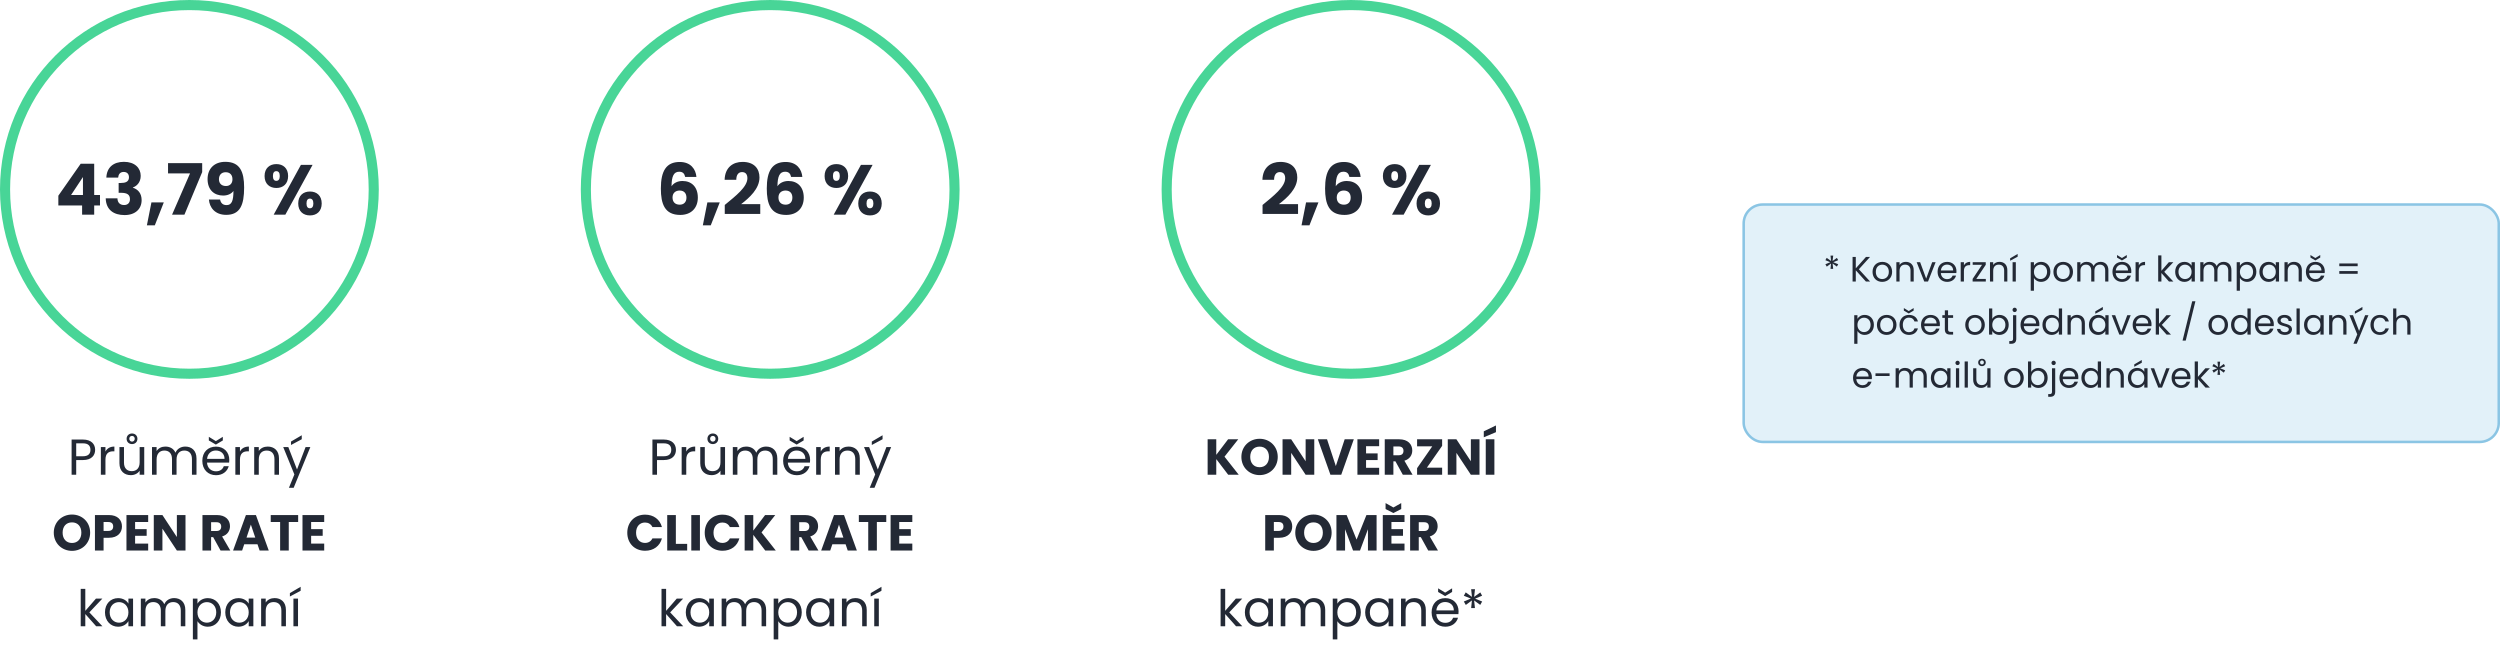 <?xml version="1.0" encoding="UTF-8"?>
<svg xmlns="http://www.w3.org/2000/svg" width="990" height="256" viewBox="0 0 990 256" fill="none">
  <circle cx="75" cy="75" r="73" stroke="#48D597" stroke-width="4"></circle>
  <path d="M32.514 85V81.36H23.106V77.496L31.954 64.84H37.302V77.216H39.598V81.36H37.302V85H32.514ZM28.146 77.216H32.85V70.104L28.146 77.216ZM42.112 70.328C42.28 66.296 44.912 64.084 49.084 64.084C53.396 64.084 55.72 66.548 55.72 69.628C55.72 72.316 54.04 73.744 52.64 74.22V74.332C54.684 75.004 56.084 76.572 56.084 79.26C56.084 82.704 53.62 85.168 49.336 85.168C45.08 85.168 42 83.152 41.86 78.532H46.508C46.536 80.128 47.404 81.192 49.168 81.192C50.652 81.192 51.464 80.24 51.464 78.896C51.464 77.076 50.372 76.348 47.88 76.348H46.984V72.456H47.88C49.504 72.456 51.072 72.064 51.072 70.216C51.072 68.844 50.26 68.088 48.972 68.088C47.432 68.088 46.872 69.208 46.788 70.328H42.112ZM58.169 89.228L59.961 80.156H64.861L61.305 89.228H58.169ZM66.542 64.588H80.066V68.144L73.038 85H68.138L75.25 68.676H66.542V64.588ZM82.73 79.008H87.154C87.434 80.436 88.246 81.22 89.73 81.22C91.746 81.22 92.446 79.512 92.446 75.62C91.634 76.768 90.122 77.44 88.386 77.44C84.886 77.44 82.198 75.256 82.198 70.916C82.198 66.772 84.886 64.084 89.226 64.084C95.05 64.084 96.674 68.032 96.674 74.248C96.674 81.22 95.05 85.084 89.562 85.084C85.11 85.084 82.954 82.144 82.73 79.008ZM89.478 73.66C91.046 73.66 92.054 72.652 92.054 71C92.054 69.18 90.99 68.2 89.366 68.2C87.714 68.2 86.706 69.264 86.706 70.972C86.706 72.512 87.602 73.66 89.478 73.66ZM104.77 69.712C104.77 66.604 106.786 64.98 109.446 64.98C112.106 64.98 114.094 66.604 114.094 69.712C114.094 72.82 112.106 74.444 109.446 74.444C106.786 74.444 104.77 72.82 104.77 69.712ZM109.418 67.78C108.578 67.78 108.074 68.368 108.074 69.712C108.074 71.028 108.578 71.616 109.418 71.616C110.258 71.616 110.79 71.028 110.79 69.712C110.79 68.368 110.258 67.78 109.418 67.78ZM108.382 85L119.162 65.288H123.782L113.002 85H108.382ZM118.098 80.576C118.098 77.44 120.086 75.844 122.746 75.844C125.406 75.844 127.394 77.44 127.394 80.576C127.394 83.684 125.406 85.308 122.746 85.308C120.086 85.308 118.098 83.684 118.098 80.576ZM122.718 78.644C121.878 78.644 121.374 79.26 121.374 80.576C121.374 81.892 121.878 82.48 122.718 82.48C123.558 82.48 124.09 81.892 124.09 80.576C124.09 79.26 123.558 78.644 122.718 78.644Z" fill="#232935"></path>
  <path d="M30.176 180.68H32.856C34.936 180.68 35.816 179.7 35.816 178.14C35.816 176.52 34.936 175.56 32.856 175.56H30.176V180.68ZM37.676 178.14C37.676 180.26 36.316 182.18 32.856 182.18H30.176V188H28.356V174.06H32.856C36.136 174.06 37.676 175.86 37.676 178.14ZM41.758 182.04V188H39.938V177.04H41.758V178.82C42.378 177.6 43.558 176.84 45.298 176.84V178.72H44.818C43.078 178.72 41.758 179.5 41.758 182.04ZM57.119 177.04V188H55.299V186.38C54.599 187.52 53.259 188.16 51.799 188.16C49.279 188.16 47.299 186.6 47.299 183.46V177.04H49.099V183.22C49.099 185.44 50.319 186.58 52.159 186.58C54.039 186.58 55.299 185.42 55.299 183.06V177.04H57.119ZM52.279 174.88C52.879 174.88 53.359 174.42 53.359 173.74C53.359 173.06 52.879 172.62 52.279 172.62C51.679 172.62 51.199 173.06 51.199 173.74C51.199 174.42 51.679 174.88 52.279 174.88ZM52.279 171.66C53.459 171.66 54.419 172.46 54.419 173.76C54.419 175.06 53.459 175.86 52.279 175.86C51.119 175.86 50.139 175.06 50.139 173.76C50.139 172.46 51.119 171.66 52.279 171.66ZM76.012 188V181.8C76.012 179.56 74.812 178.42 73.012 178.42C71.172 178.42 69.912 179.6 69.912 181.96V188H68.112V181.8C68.112 179.56 66.912 178.42 65.112 178.42C63.272 178.42 62.012 179.6 62.012 181.96V188H60.192V177.04H62.012V178.62C62.732 177.46 64.032 176.84 65.472 176.84C67.272 176.84 68.772 177.64 69.492 179.28C70.132 177.7 71.692 176.84 73.372 176.84C75.872 176.84 77.812 178.4 77.812 181.54V188H76.012ZM85.458 178.4C83.678 178.4 82.198 179.58 81.998 181.72H88.918C88.938 179.58 87.338 178.4 85.458 178.4ZM90.578 184.62C90.018 186.62 88.258 188.18 85.538 188.18C82.418 188.18 80.118 185.98 80.118 182.5C80.118 179.04 82.338 176.86 85.538 176.86C88.718 176.86 90.798 179.1 90.798 182.1C90.798 182.5 90.778 182.82 90.738 183.2H81.978C82.118 185.42 83.678 186.64 85.538 186.64C87.178 186.64 88.218 185.8 88.618 184.62H90.578ZM85.478 174.68L88.238 172.98V174.42L85.478 176.06L82.698 174.42V172.98L85.478 174.68ZM95.02 182.04V188H93.2V177.04H95.02V178.82C95.64 177.6 96.82 176.84 98.56 176.84V178.72H98.08C96.34 178.72 95.02 179.5 95.02 182.04ZM108.681 188V181.8C108.681 179.56 107.461 178.42 105.621 178.42C103.761 178.42 102.481 179.58 102.481 181.94V188H100.661V177.04H102.481V178.6C103.201 177.46 104.521 176.84 106.001 176.84C108.541 176.84 110.481 178.4 110.481 181.54V188H108.681ZM117.614 185.92L121.014 177.04H122.894L116.294 193.16H114.414L116.574 187.88L112.154 177.04H114.174L117.614 185.92ZM115.234 174.86L119.494 172.36V173.94L115.234 176.22V174.86ZM35.695 210.94C35.695 215.16 32.495 218.14 28.515 218.14C24.535 218.14 21.295 215.16 21.295 210.94C21.295 206.72 24.535 203.76 28.515 203.76C32.515 203.76 35.695 206.72 35.695 210.94ZM24.795 210.94C24.795 213.4 26.235 215.02 28.515 215.02C30.755 215.02 32.215 213.4 32.215 210.94C32.215 208.44 30.755 206.86 28.515 206.86C26.235 206.86 24.795 208.44 24.795 210.94ZM41.017 210.24H42.877C44.237 210.24 44.817 209.56 44.817 208.48C44.817 207.4 44.237 206.72 42.877 206.72H41.017V210.24ZM48.297 208.48C48.297 210.8 46.717 212.96 43.137 212.96H41.017V218H37.597V203.96H43.137C46.577 203.96 48.297 205.9 48.297 208.48ZM58.678 203.96V206.7H53.498V209.54H58.078V212.18H53.498V215.26H58.678V218H50.078V203.96H58.678ZM70.038 203.96H73.458V218H70.038L64.318 209.34V218H60.898V203.96H64.318L70.038 212.66V203.96ZM87.596 208.52C87.596 207.48 86.996 206.8 85.716 206.8H83.596V210.28H85.716C86.996 210.28 87.596 209.62 87.596 208.52ZM80.175 203.96H85.915C89.356 203.96 91.076 205.94 91.076 208.38C91.076 210.14 90.115 211.8 87.956 212.44L91.195 218H87.335L84.415 212.7H83.596V218H80.175V203.96ZM102.802 218L101.962 215.52H96.722L95.882 218H92.302L97.382 203.96H101.342L106.422 218H102.802ZM101.082 212.88L99.342 207.74L97.622 212.88H101.082ZM107.209 206.7V203.96H118.069V206.7H114.349V218H110.929V206.7H107.209ZM128.385 203.96V206.7H123.205V209.54H127.785V212.18H123.205V215.26H128.385V218H119.785V203.96H128.385ZM31.96 248V233.2H33.78V241.9L38 237.04H40.54L35.38 242.5L40.56 248H38.08L33.78 243.16V248H31.96ZM41.573 242.48C41.573 239.06 43.833 236.86 46.773 236.86C48.813 236.86 50.213 237.9 50.853 239.04V237.04H52.693V248H50.853V245.96C50.193 247.14 48.773 248.18 46.753 248.18C43.833 248.18 41.573 245.88 41.573 242.48ZM50.853 242.5C50.853 239.96 49.133 238.44 47.133 238.44C45.133 238.44 43.433 239.9 43.433 242.48C43.433 245.06 45.133 246.58 47.133 246.58C49.133 246.58 50.853 245.08 50.853 242.5ZM71.588 248V241.8C71.588 239.56 70.388 238.42 68.588 238.42C66.749 238.42 65.489 239.6 65.489 241.96V248H63.688V241.8C63.688 239.56 62.489 238.42 60.688 238.42C58.849 238.42 57.589 239.6 57.589 241.96V248H55.769V237.04H57.589V238.62C58.309 237.46 59.608 236.84 61.048 236.84C62.849 236.84 64.349 237.64 65.069 239.28C65.709 237.7 67.269 236.84 68.948 236.84C71.448 236.84 73.388 238.4 73.388 241.54V248H71.588ZM78.194 239.06C78.854 237.9 80.294 236.86 82.294 236.86C85.234 236.86 87.494 239.06 87.494 242.48C87.494 245.88 85.234 248.18 82.294 248.18C80.294 248.18 78.874 247.1 78.194 245.98V253.2H76.374V237.04H78.194V239.06ZM85.634 242.48C85.634 239.9 83.934 238.44 81.914 238.44C79.934 238.44 78.194 239.96 78.194 242.5C78.194 245.08 79.934 246.58 81.914 246.58C83.934 246.58 85.634 245.06 85.634 242.48ZM89.21 242.48C89.21 239.06 91.47 236.86 94.41 236.86C96.45 236.86 97.85 237.9 98.49 239.04V237.04H100.33V248H98.49V245.96C97.83 247.14 96.41 248.18 94.39 248.18C91.47 248.18 89.21 245.88 89.21 242.48ZM98.49 242.5C98.49 239.96 96.77 238.44 94.77 238.44C92.77 238.44 91.07 239.9 91.07 242.48C91.07 245.06 92.77 246.58 94.77 246.58C96.77 246.58 98.49 245.08 98.49 242.5ZM111.425 248V241.8C111.425 239.56 110.205 238.42 108.365 238.42C106.505 238.42 105.225 239.58 105.225 241.94V248H103.405V237.04H105.225V238.6C105.945 237.46 107.265 236.84 108.745 236.84C111.285 236.84 113.225 238.4 113.225 241.54V248H111.425ZM116.198 248V237.04H118.018V248H116.198ZM114.798 234.86L119.058 232.36V233.94L114.798 236.22V234.86Z" fill="#232935"></path>
  <circle cx="305" cy="75" r="73" stroke="#48D597" stroke-width="4"></circle>
  <path d="M275.785 70.076H271.333C271.053 68.732 270.381 68.004 268.953 68.004C266.797 68.004 265.957 69.824 265.929 73.772C266.741 72.456 268.393 71.672 270.269 71.672C273.825 71.672 276.345 73.996 276.345 78.252C276.345 82.312 273.769 85.112 269.373 85.112C263.213 85.112 261.701 80.744 261.701 74.64C261.701 67.64 263.885 64.14 269.177 64.14C273.573 64.14 275.533 67.052 275.785 70.076ZM269.121 75.452C267.609 75.452 266.321 76.348 266.321 78.196C266.321 79.988 267.357 81.052 269.177 81.052C270.801 81.052 271.837 80.016 271.837 78.28C271.837 76.572 270.913 75.452 269.121 75.452ZM278.325 89.228L280.117 80.156H285.017L281.461 89.228H278.325ZM287.006 84.72V81.164C291.346 77.58 295.966 74.024 295.966 70.58C295.966 69.096 295.294 68.144 293.838 68.144C292.41 68.144 291.57 69.264 291.57 71.196H286.95C287.09 66.24 290.31 64.112 294.034 64.112C298.682 64.112 300.754 66.828 300.754 70.272C300.754 74.752 296.75 78.336 293.502 80.828H301.062V84.72H287.006ZM317.73 70.076H313.278C312.998 68.732 312.326 68.004 310.898 68.004C308.742 68.004 307.902 69.824 307.874 73.772C308.686 72.456 310.338 71.672 312.214 71.672C315.77 71.672 318.29 73.996 318.29 78.252C318.29 82.312 315.714 85.112 311.318 85.112C305.158 85.112 303.646 80.744 303.646 74.64C303.646 67.64 305.83 64.14 311.122 64.14C315.518 64.14 317.478 67.052 317.73 70.076ZM311.066 75.452C309.554 75.452 308.266 76.348 308.266 78.196C308.266 79.988 309.302 81.052 311.122 81.052C312.746 81.052 313.782 80.016 313.782 78.28C313.782 76.572 312.858 75.452 311.066 75.452ZM326.54 69.712C326.54 66.604 328.556 64.98 331.216 64.98C333.876 64.98 335.864 66.604 335.864 69.712C335.864 72.82 333.876 74.444 331.216 74.444C328.556 74.444 326.54 72.82 326.54 69.712ZM331.188 67.78C330.348 67.78 329.844 68.368 329.844 69.712C329.844 71.028 330.348 71.616 331.188 71.616C332.028 71.616 332.56 71.028 332.56 69.712C332.56 68.368 332.028 67.78 331.188 67.78ZM330.152 85L340.932 65.288H345.552L334.772 85H330.152ZM339.868 80.576C339.868 77.44 341.856 75.844 344.516 75.844C347.176 75.844 349.164 77.44 349.164 80.576C349.164 83.684 347.176 85.308 344.516 85.308C341.856 85.308 339.868 83.684 339.868 80.576ZM344.488 78.644C343.648 78.644 343.144 79.26 343.144 80.576C343.144 81.892 343.648 82.48 344.488 82.48C345.328 82.48 345.86 81.892 345.86 80.576C345.86 79.26 345.328 78.644 344.488 78.644Z" fill="#232935"></path>
  <path d="M260.176 180.68H262.856C264.936 180.68 265.816 179.7 265.816 178.14C265.816 176.52 264.936 175.56 262.856 175.56H260.176V180.68ZM267.676 178.14C267.676 180.26 266.316 182.18 262.856 182.18H260.176V188H258.356V174.06H262.856C266.136 174.06 267.676 175.86 267.676 178.14ZM271.758 182.04V188H269.938V177.04H271.758V178.82C272.378 177.6 273.558 176.84 275.298 176.84V178.72H274.818C273.078 178.72 271.758 179.5 271.758 182.04ZM287.119 177.04V188H285.299V186.38C284.599 187.52 283.259 188.16 281.799 188.16C279.279 188.16 277.299 186.6 277.299 183.46V177.04H279.099V183.22C279.099 185.44 280.319 186.58 282.159 186.58C284.039 186.58 285.299 185.42 285.299 183.06V177.04H287.119ZM282.279 174.88C282.879 174.88 283.359 174.42 283.359 173.74C283.359 173.06 282.879 172.62 282.279 172.62C281.679 172.62 281.199 173.06 281.199 173.74C281.199 174.42 281.679 174.88 282.279 174.88ZM282.279 171.66C283.459 171.66 284.419 172.46 284.419 173.76C284.419 175.06 283.459 175.86 282.279 175.86C281.119 175.86 280.139 175.06 280.139 173.76C280.139 172.46 281.119 171.66 282.279 171.66ZM306.012 188V181.8C306.012 179.56 304.812 178.42 303.012 178.42C301.172 178.42 299.912 179.6 299.912 181.96V188H298.112V181.8C298.112 179.56 296.912 178.42 295.112 178.42C293.272 178.42 292.012 179.6 292.012 181.96V188H290.192V177.04H292.012V178.62C292.732 177.46 294.032 176.84 295.472 176.84C297.272 176.84 298.772 177.64 299.492 179.28C300.132 177.7 301.692 176.84 303.372 176.84C305.872 176.84 307.812 178.4 307.812 181.54V188H306.012ZM315.458 178.4C313.678 178.4 312.198 179.58 311.998 181.72H318.918C318.938 179.58 317.338 178.4 315.458 178.4ZM320.578 184.62C320.018 186.62 318.258 188.18 315.538 188.18C312.418 188.18 310.118 185.98 310.118 182.5C310.118 179.04 312.338 176.86 315.538 176.86C318.718 176.86 320.798 179.1 320.798 182.1C320.798 182.5 320.778 182.82 320.738 183.2H311.978C312.118 185.42 313.678 186.64 315.538 186.64C317.178 186.64 318.218 185.8 318.618 184.62H320.578ZM315.478 174.68L318.238 172.98V174.42L315.478 176.06L312.698 174.42V172.98L315.478 174.68ZM325.02 182.04V188H323.2V177.04H325.02V178.82C325.64 177.6 326.82 176.84 328.56 176.84V178.72H328.08C326.34 178.72 325.02 179.5 325.02 182.04ZM338.681 188V181.8C338.681 179.56 337.461 178.42 335.621 178.42C333.761 178.42 332.481 179.58 332.481 181.94V188H330.661V177.04H332.481V178.6C333.201 177.46 334.521 176.84 336.001 176.84C338.541 176.84 340.481 178.4 340.481 181.54V188H338.681ZM347.614 185.92L351.014 177.04H352.894L346.294 193.16H344.414L346.574 187.88L342.154 177.04H344.174L347.614 185.92ZM345.234 174.86L349.494 172.36V173.94L345.234 176.22V174.86ZM248.404 210.96C248.404 206.76 251.324 203.8 255.464 203.8C258.804 203.8 261.324 205.68 262.124 208.72H258.364C257.784 207.52 256.724 206.92 255.424 206.92C253.324 206.92 251.884 208.48 251.884 210.96C251.884 213.44 253.324 215 255.424 215C256.724 215 257.784 214.4 258.364 213.2H262.124C261.324 216.24 258.804 218.1 255.464 218.1C251.324 218.1 248.404 215.16 248.404 210.96ZM264.219 203.96H267.639V215.36H272.119V218H264.219V203.96ZM273.75 218V203.96H277.17V218H273.75ZM279.068 210.96C279.068 206.76 281.988 203.8 286.128 203.8C289.468 203.8 291.988 205.68 292.788 208.72H289.028C288.448 207.52 287.388 206.92 286.088 206.92C283.988 206.92 282.548 208.48 282.548 210.96C282.548 213.44 283.988 215 286.088 215C287.388 215 288.448 214.4 289.028 213.2H292.788C291.988 216.24 289.468 218.1 286.128 218.1C281.988 218.1 279.068 215.16 279.068 210.96ZM303.023 218L298.303 211.8V218H294.883V203.96H298.303V210.12L302.983 203.96H307.003L301.563 210.84L307.203 218H303.023ZM320.486 208.52C320.486 207.48 319.886 206.8 318.606 206.8H316.486V210.28H318.606C319.886 210.28 320.486 209.62 320.486 208.52ZM313.066 203.96H318.806C322.246 203.96 323.966 205.94 323.966 208.38C323.966 210.14 323.006 211.8 320.846 212.44L324.086 218H320.226L317.306 212.7H316.486V218H313.066V203.96ZM335.693 218L334.853 215.52H329.613L328.773 218H325.193L330.273 203.96H334.233L339.313 218H335.693ZM333.973 212.88L332.233 207.74L330.513 212.88H333.973ZM340.099 206.7V203.96H350.959V206.7H347.239V218H343.819V206.7H340.099ZM361.276 203.96V206.7H356.096V209.54H360.676V212.18H356.096V215.26H361.276V218H352.676V203.96H361.276ZM261.96 248V233.2H263.78V241.9L268 237.04H270.54L265.38 242.5L270.56 248H268.08L263.78 243.16V248H261.96ZM271.573 242.48C271.573 239.06 273.833 236.86 276.773 236.86C278.813 236.86 280.213 237.9 280.853 239.04V237.04H282.693V248H280.853V245.96C280.193 247.14 278.773 248.18 276.753 248.18C273.833 248.18 271.573 245.88 271.573 242.48ZM280.853 242.5C280.853 239.96 279.133 238.44 277.133 238.44C275.133 238.44 273.433 239.9 273.433 242.48C273.433 245.06 275.133 246.58 277.133 246.58C279.133 246.58 280.853 245.08 280.853 242.5ZM301.589 248V241.8C301.589 239.56 300.389 238.42 298.589 238.42C296.749 238.42 295.489 239.6 295.489 241.96V248H293.689V241.8C293.689 239.56 292.489 238.42 290.689 238.42C288.849 238.42 287.589 239.6 287.589 241.96V248H285.769V237.04H287.589V238.62C288.309 237.46 289.609 236.84 291.049 236.84C292.849 236.84 294.349 237.64 295.069 239.28C295.709 237.7 297.269 236.84 298.949 236.84C301.449 236.84 303.389 238.4 303.389 241.54V248H301.589ZM308.194 239.06C308.854 237.9 310.294 236.86 312.294 236.86C315.234 236.86 317.494 239.06 317.494 242.48C317.494 245.88 315.234 248.18 312.294 248.18C310.294 248.18 308.874 247.1 308.194 245.98V253.2H306.374V237.04H308.194V239.06ZM315.634 242.48C315.634 239.9 313.934 238.44 311.914 238.44C309.934 238.44 308.194 239.96 308.194 242.5C308.194 245.08 309.934 246.58 311.914 246.58C313.934 246.58 315.634 245.06 315.634 242.48ZM319.21 242.48C319.21 239.06 321.47 236.86 324.41 236.86C326.45 236.86 327.85 237.9 328.49 239.04V237.04H330.33V248H328.49V245.96C327.83 247.14 326.41 248.18 324.39 248.18C321.47 248.18 319.21 245.88 319.21 242.48ZM328.49 242.5C328.49 239.96 326.77 238.44 324.77 238.44C322.77 238.44 321.07 239.9 321.07 242.48C321.07 245.06 322.77 246.58 324.77 246.58C326.77 246.58 328.49 245.08 328.49 242.5ZM341.425 248V241.8C341.425 239.56 340.205 238.42 338.365 238.42C336.505 238.42 335.225 239.58 335.225 241.94V248H333.405V237.04H335.225V238.6C335.945 237.46 337.265 236.84 338.745 236.84C341.285 236.84 343.225 238.4 343.225 241.54V248H341.425ZM346.198 248V237.04H348.018V248H346.198ZM344.798 234.86L349.058 232.36V233.94L344.798 236.22V234.86Z" fill="#232935"></path>
  <circle cx="535" cy="75" r="73" stroke="#48D597" stroke-width="4"></circle>
  <path d="M499.971 84.72V81.164C504.311 77.58 508.931 74.024 508.931 70.58C508.931 69.096 508.259 68.144 506.803 68.144C505.375 68.144 504.535 69.264 504.535 71.196H499.915C500.055 66.24 503.275 64.112 506.999 64.112C511.647 64.112 513.719 66.828 513.719 70.272C513.719 74.752 509.715 78.336 506.467 80.828H514.027V84.72H499.971ZM515.407 89.228L517.199 80.156H522.099L518.543 89.228H515.407ZM538.816 70.076H534.364C534.084 68.732 533.412 68.004 531.984 68.004C529.828 68.004 528.988 69.824 528.96 73.772C529.772 72.456 531.424 71.672 533.3 71.672C536.856 71.672 539.376 73.996 539.376 78.252C539.376 82.312 536.8 85.112 532.404 85.112C526.244 85.112 524.732 80.744 524.732 74.64C524.732 67.64 526.916 64.14 532.208 64.14C536.604 64.14 538.564 67.052 538.816 70.076ZM532.152 75.452C530.64 75.452 529.352 76.348 529.352 78.196C529.352 79.988 530.388 81.052 532.208 81.052C533.832 81.052 534.868 80.016 534.868 78.28C534.868 76.572 533.944 75.452 532.152 75.452ZM547.626 69.712C547.626 66.604 549.642 64.98 552.302 64.98C554.962 64.98 556.95 66.604 556.95 69.712C556.95 72.82 554.962 74.444 552.302 74.444C549.642 74.444 547.626 72.82 547.626 69.712ZM552.274 67.78C551.434 67.78 550.93 68.368 550.93 69.712C550.93 71.028 551.434 71.616 552.274 71.616C553.114 71.616 553.646 71.028 553.646 69.712C553.646 68.368 553.114 67.78 552.274 67.78ZM551.238 85L562.018 65.288H566.638L555.858 85H551.238ZM560.954 80.576C560.954 77.44 562.942 75.844 565.602 75.844C568.262 75.844 570.25 77.44 570.25 80.576C570.25 83.684 568.262 85.308 565.602 85.308C562.942 85.308 560.954 83.684 560.954 80.576ZM565.574 78.644C564.734 78.644 564.23 79.26 564.23 80.576C564.23 81.892 564.734 82.48 565.574 82.48C566.414 82.48 566.946 81.892 566.946 80.576C566.946 79.26 566.414 78.644 565.574 78.644Z" fill="#232935"></path>
  <path d="M486.362 188L481.642 181.8V188H478.222V173.96H481.642V180.12L486.322 173.96H490.342L484.902 180.84L490.542 188H486.362ZM505.988 180.94C505.988 185.16 502.788 188.14 498.808 188.14C494.828 188.14 491.588 185.16 491.588 180.94C491.588 176.72 494.828 173.76 498.808 173.76C502.808 173.76 505.988 176.72 505.988 180.94ZM495.088 180.94C495.088 183.4 496.528 185.02 498.808 185.02C501.048 185.02 502.508 183.4 502.508 180.94C502.508 178.44 501.048 176.86 498.808 176.86C496.528 176.86 495.088 178.44 495.088 180.94ZM517.03 173.96H520.45V188H517.03L511.31 179.34V188H507.89V173.96H511.31L517.03 182.66V173.96ZM528.989 184.56L532.489 173.96H536.109L531.129 188H526.849L521.869 173.96H525.509L528.989 184.56ZM546.139 173.96V176.7H540.959V179.54H545.539V182.18H540.959V185.26H546.139V188H537.539V173.96H546.139ZM555.779 178.52C555.779 177.48 555.179 176.8 553.899 176.8H551.779V180.28H553.899C555.179 180.28 555.779 179.62 555.779 178.52ZM548.359 173.96H554.099C557.539 173.96 559.259 175.94 559.259 178.38C559.259 180.14 558.299 181.8 556.139 182.44L559.379 188H555.519L552.599 182.7H551.779V188H548.359V173.96ZM571.086 173.96V176.56L565.046 185.2H571.086V188H561.166V185.4L567.166 176.76H561.166V173.96H571.086ZM582.46 173.96H585.88V188H582.46L576.74 179.34V188H573.32V173.96H576.74L582.46 182.66V173.96ZM588.359 188V173.96H591.779V188H588.359ZM587.579 170.8L592.399 168.48V171.14L587.579 173.16V170.8ZM504.445 210.24H506.305C507.665 210.24 508.245 209.56 508.245 208.48C508.245 207.4 507.665 206.72 506.305 206.72H504.445V210.24ZM511.725 208.48C511.725 210.8 510.145 212.96 506.565 212.96H504.445V218H501.025V203.96H506.565C510.005 203.96 511.725 205.9 511.725 208.48ZM527.326 210.94C527.326 215.16 524.126 218.14 520.146 218.14C516.166 218.14 512.926 215.16 512.926 210.94C512.926 206.72 516.166 203.76 520.146 203.76C524.146 203.76 527.326 206.72 527.326 210.94ZM516.426 210.94C516.426 213.4 517.866 215.02 520.146 215.02C522.386 215.02 523.846 213.4 523.846 210.94C523.846 208.44 522.386 206.86 520.146 206.86C517.866 206.86 516.426 208.44 516.426 210.94ZM529.228 218V203.96H533.268L537.208 213.68L541.108 203.96H545.128V218H541.708V209.58L538.568 218H535.808L532.648 209.56V218H529.228ZM556.188 203.96V206.7H551.008V209.54H555.588V212.18H551.008V215.26H556.188V218H547.588V203.96H556.188ZM551.788 200.96L554.888 199.22V201.58L551.788 203.16L548.688 201.58V199.22L551.788 200.96ZM565.828 208.52C565.828 207.48 565.228 206.8 563.948 206.8H561.828V210.28H563.948C565.228 210.28 565.828 209.62 565.828 208.52ZM558.408 203.96H564.148C567.588 203.96 569.308 205.94 569.308 208.38C569.308 210.14 568.348 211.8 566.188 212.44L569.428 218H565.568L562.648 212.7H561.828V218H558.408V203.96ZM483.356 248V233.2H485.176V241.9L489.396 237.04H491.936L486.776 242.5L491.956 248H489.476L485.176 243.16V248H483.356ZM492.969 242.48C492.969 239.06 495.229 236.86 498.169 236.86C500.209 236.86 501.609 237.9 502.249 239.04V237.04H504.089V248H502.249V245.96C501.589 247.14 500.169 248.18 498.149 248.18C495.229 248.18 492.969 245.88 492.969 242.48ZM502.249 242.5C502.249 239.96 500.529 238.44 498.529 238.44C496.529 238.44 494.829 239.9 494.829 242.48C494.829 245.06 496.529 246.58 498.529 246.58C500.529 246.58 502.249 245.08 502.249 242.5ZM522.985 248V241.8C522.985 239.56 521.785 238.42 519.985 238.42C518.145 238.42 516.885 239.6 516.885 241.96V248H515.085V241.8C515.085 239.56 513.885 238.42 512.085 238.42C510.245 238.42 508.985 239.6 508.985 241.96V248H507.165V237.04H508.985V238.62C509.705 237.46 511.005 236.84 512.445 236.84C514.245 236.84 515.745 237.64 516.465 239.28C517.105 237.7 518.665 236.84 520.345 236.84C522.845 236.84 524.785 238.4 524.785 241.54V248H522.985ZM529.59 239.06C530.25 237.9 531.69 236.86 533.69 236.86C536.63 236.86 538.89 239.06 538.89 242.48C538.89 245.88 536.63 248.18 533.69 248.18C531.69 248.18 530.27 247.1 529.59 245.98V253.2H527.77V237.04H529.59V239.06ZM537.03 242.48C537.03 239.9 535.33 238.44 533.31 238.44C531.33 238.44 529.59 239.96 529.59 242.5C529.59 245.08 531.33 246.58 533.31 246.58C535.33 246.58 537.03 245.06 537.03 242.48ZM540.606 242.48C540.606 239.06 542.866 236.86 545.806 236.86C547.846 236.86 549.246 237.9 549.886 239.04V237.04H551.726V248H549.886V245.96C549.226 247.14 547.806 248.18 545.786 248.18C542.866 248.18 540.606 245.88 540.606 242.48ZM549.886 242.5C549.886 239.96 548.166 238.44 546.166 238.44C544.166 238.44 542.466 239.9 542.466 242.48C542.466 245.06 544.166 246.58 546.166 246.58C548.166 246.58 549.886 245.08 549.886 242.5ZM562.822 248V241.8C562.822 239.56 561.602 238.42 559.762 238.42C557.902 238.42 556.622 239.58 556.622 241.94V248H554.802V237.04H556.622V238.6C557.342 237.46 558.662 236.84 560.142 236.84C562.682 236.84 564.622 238.4 564.622 241.54V248H562.822ZM572.255 238.4C570.475 238.4 568.995 239.58 568.795 241.72H575.715C575.735 239.58 574.135 238.4 572.255 238.4ZM577.375 244.62C576.815 246.62 575.055 248.18 572.335 248.18C569.215 248.18 566.915 245.98 566.915 242.5C566.915 239.04 569.135 236.86 572.335 236.86C575.515 236.86 577.595 239.1 577.595 242.1C577.595 242.5 577.575 242.82 577.535 243.2H568.775C568.915 245.42 570.475 246.64 572.335 246.64C573.975 246.64 575.015 245.8 575.415 244.62H577.375ZM572.275 234.68L575.035 232.98V234.42L572.275 236.06L569.495 234.42V232.98L572.275 234.68ZM584.097 233.32L583.757 236.36L586.197 234.6L586.917 235.9L584.137 237.06L586.937 238.2L586.177 239.54L583.757 237.78L584.077 240.8H582.577L582.877 237.78L580.457 239.56L579.677 238.2L582.457 237.04L579.677 235.92L580.417 234.58L582.897 236.36L582.577 233.32H584.097Z" fill="#232935"></path>
  <rect x="690" y="80.5" width="300" height="95" rx="8" fill="#48A2D5" fill-opacity="0.16"></rect>
  <rect x="690.5" y="81" width="299" height="94" rx="7.5" stroke="#48A2D5" stroke-opacity="0.56"></rect>
  <path d="M725.948 101.224L725.71 103.352L727.418 102.12L727.922 103.03L725.976 103.842L727.936 104.64L727.404 105.578L725.71 104.346L725.934 106.46H724.884L725.094 104.346L723.4 105.592L722.854 104.64L724.8 103.828L722.854 103.044L723.372 102.106L725.108 103.352L724.884 101.224H725.948ZM738.911 111.5L734.893 107.048V111.5H733.619V101.742H734.893V106.264L738.925 101.742H740.535L736.111 106.628L740.577 111.5H738.911ZM749.28 107.65C749.28 110.086 747.53 111.626 745.346 111.626C743.176 111.626 741.524 110.086 741.524 107.65C741.524 105.228 743.232 103.702 745.402 103.702C747.586 103.702 749.28 105.228 749.28 107.65ZM742.826 107.65C742.826 109.596 744.016 110.506 745.346 110.506C746.676 110.506 747.978 109.596 747.978 107.65C747.978 105.718 746.704 104.808 745.388 104.808C744.044 104.808 742.826 105.718 742.826 107.65ZM756.569 111.5V107.16C756.569 105.592 755.715 104.794 754.427 104.794C753.125 104.794 752.229 105.606 752.229 107.258V111.5H750.955V103.828H752.229V104.92C752.733 104.122 753.657 103.688 754.693 103.688C756.471 103.688 757.829 104.78 757.829 106.978V111.5H756.569ZM759 103.828H760.372L762.766 110.324L765.146 103.828H766.504L763.494 111.5H762.01L759 103.828ZM771.02 104.78C769.774 104.78 768.738 105.606 768.598 107.104H773.442C773.456 105.606 772.336 104.78 771.02 104.78ZM774.604 109.134C774.212 110.534 772.98 111.626 771.076 111.626C768.892 111.626 767.282 110.086 767.282 107.65C767.282 105.228 768.836 103.702 771.076 103.702C773.302 103.702 774.758 105.27 774.758 107.37C774.758 107.65 774.744 107.874 774.716 108.14H768.584C768.682 109.694 769.774 110.548 771.076 110.548C772.224 110.548 772.952 109.96 773.232 109.134H774.604ZM777.713 107.328V111.5H776.439V103.828H777.713V105.074C778.147 104.22 778.973 103.688 780.191 103.688V105.004H779.855C778.637 105.004 777.713 105.55 777.713 107.328ZM786.352 103.828V104.864L782.614 110.45H786.38V111.5H781.158V110.45L784.882 104.864H781.186V103.828H786.352ZM793.647 111.5V107.16C793.647 105.592 792.793 104.794 791.505 104.794C790.203 104.794 789.307 105.606 789.307 107.258V111.5H788.033V103.828H789.307V104.92C789.811 104.122 790.735 103.688 791.771 103.688C793.549 103.688 794.907 104.78 794.907 106.978V111.5H793.647ZM796.988 111.5V103.828H798.262V111.5H796.988ZM796.008 102.302L798.99 100.552V101.658L796.008 103.254V102.302ZM805.44 105.242C805.902 104.43 806.91 103.702 808.31 103.702C810.368 103.702 811.95 105.242 811.95 107.636C811.95 110.016 810.368 111.626 808.31 111.626C806.91 111.626 805.916 110.87 805.44 110.086V115.14H804.166V103.828H805.44V105.242ZM810.648 107.636C810.648 105.83 809.458 104.808 808.044 104.808C806.658 104.808 805.44 105.872 805.44 107.65C805.44 109.456 806.658 110.506 808.044 110.506C809.458 110.506 810.648 109.442 810.648 107.636ZM820.907 107.65C820.907 110.086 819.157 111.626 816.973 111.626C814.803 111.626 813.151 110.086 813.151 107.65C813.151 105.228 814.859 103.702 817.029 103.702C819.213 103.702 820.907 105.228 820.907 107.65ZM814.453 107.65C814.453 109.596 815.643 110.506 816.973 110.506C818.303 110.506 819.605 109.596 819.605 107.65C819.605 105.718 818.331 104.808 817.015 104.808C815.671 104.808 814.453 105.718 814.453 107.65ZM833.656 111.5V107.16C833.656 105.592 832.816 104.794 831.556 104.794C830.268 104.794 829.386 105.62 829.386 107.272V111.5H828.126V107.16C828.126 105.592 827.286 104.794 826.026 104.794C824.738 104.794 823.856 105.62 823.856 107.272V111.5H822.582V103.828H823.856V104.934C824.36 104.122 825.27 103.688 826.278 103.688C827.538 103.688 828.588 104.248 829.092 105.396C829.54 104.29 830.632 103.688 831.808 103.688C833.558 103.688 834.916 104.78 834.916 106.978V111.5H833.656ZM840.268 104.78C839.022 104.78 837.986 105.606 837.846 107.104H842.69C842.704 105.606 841.584 104.78 840.268 104.78ZM843.852 109.134C843.46 110.534 842.228 111.626 840.324 111.626C838.14 111.626 836.53 110.086 836.53 107.65C836.53 105.228 838.084 103.702 840.324 103.702C842.55 103.702 844.006 105.27 844.006 107.37C844.006 107.65 843.992 107.874 843.964 108.14H837.832C837.93 109.694 839.022 110.548 840.324 110.548C841.472 110.548 842.2 109.96 842.48 109.134H843.852ZM840.282 102.176L842.214 100.986V101.994L840.282 103.142L838.336 101.994V100.986L840.282 102.176ZM846.961 107.328V111.5H845.687V103.828H846.961V105.074C847.395 104.22 848.221 103.688 849.439 103.688V105.004H849.103C847.885 105.004 846.961 105.55 846.961 107.328ZM854.642 111.5V101.14H855.916V107.23L858.87 103.828H860.648L857.036 107.65L860.662 111.5H858.926L855.916 108.112V111.5H854.642ZM861.372 107.636C861.372 105.242 862.954 103.702 865.012 103.702C866.44 103.702 867.42 104.43 867.868 105.228V103.828H869.156V111.5H867.868V110.072C867.406 110.898 866.412 111.626 864.998 111.626C862.954 111.626 861.372 110.016 861.372 107.636ZM867.868 107.65C867.868 105.872 866.664 104.808 865.264 104.808C863.864 104.808 862.674 105.83 862.674 107.636C862.674 109.442 863.864 110.506 865.264 110.506C866.664 110.506 867.868 109.456 867.868 107.65ZM882.382 111.5V107.16C882.382 105.592 881.542 104.794 880.282 104.794C878.994 104.794 878.112 105.62 878.112 107.272V111.5H876.852V107.16C876.852 105.592 876.012 104.794 874.752 104.794C873.464 104.794 872.582 105.62 872.582 107.272V111.5H871.308V103.828H872.582V104.934C873.086 104.122 873.996 103.688 875.004 103.688C876.264 103.688 877.314 104.248 877.818 105.396C878.266 104.29 879.358 103.688 880.534 103.688C882.284 103.688 883.642 104.78 883.642 106.978V111.5H882.382ZM887.006 105.242C887.468 104.43 888.476 103.702 889.876 103.702C891.934 103.702 893.516 105.242 893.516 107.636C893.516 110.016 891.934 111.626 889.876 111.626C888.476 111.626 887.482 110.87 887.006 110.086V115.14H885.732V103.828H887.006V105.242ZM892.214 107.636C892.214 105.83 891.024 104.808 889.61 104.808C888.224 104.808 887.006 105.872 887.006 107.65C887.006 109.456 888.224 110.506 889.61 110.506C891.024 110.506 892.214 109.442 892.214 107.636ZM894.717 107.636C894.717 105.242 896.299 103.702 898.357 103.702C899.785 103.702 900.765 104.43 901.213 105.228V103.828H902.501V111.5H901.213V110.072C900.751 110.898 899.757 111.626 898.343 111.626C896.299 111.626 894.717 110.016 894.717 107.636ZM901.213 107.65C901.213 105.872 900.009 104.808 898.609 104.808C897.209 104.808 896.019 105.83 896.019 107.636C896.019 109.442 897.209 110.506 898.609 110.506C900.009 110.506 901.213 109.456 901.213 107.65ZM910.268 111.5V107.16C910.268 105.592 909.414 104.794 908.126 104.794C906.824 104.794 905.928 105.606 905.928 107.258V111.5H904.654V103.828H905.928V104.92C906.432 104.122 907.356 103.688 908.392 103.688C910.17 103.688 911.528 104.78 911.528 106.978V111.5H910.268ZM916.871 104.78C915.625 104.78 914.589 105.606 914.449 107.104H919.293C919.307 105.606 918.187 104.78 916.871 104.78ZM920.455 109.134C920.063 110.534 918.831 111.626 916.927 111.626C914.743 111.626 913.133 110.086 913.133 107.65C913.133 105.228 914.687 103.702 916.927 103.702C919.153 103.702 920.609 105.27 920.609 107.37C920.609 107.65 920.595 107.874 920.567 108.14H914.435C914.533 109.694 915.625 110.548 916.927 110.548C918.075 110.548 918.803 109.96 919.083 109.134H920.455ZM916.885 102.176L918.817 100.986V101.994L916.885 103.142L914.939 101.994V100.986L916.885 102.176ZM926.359 108.42V107.342H933.639V108.42H926.359ZM926.359 105.41V104.332H933.639V105.41H926.359ZM735.549 126.242C736.011 125.43 737.019 124.702 738.419 124.702C740.477 124.702 742.059 126.242 742.059 128.636C742.059 131.016 740.477 132.626 738.419 132.626C737.019 132.626 736.025 131.87 735.549 131.086V136.14H734.275V124.828H735.549V126.242ZM740.757 128.636C740.757 126.83 739.567 125.808 738.153 125.808C736.767 125.808 735.549 126.872 735.549 128.65C735.549 130.456 736.767 131.506 738.153 131.506C739.567 131.506 740.757 130.442 740.757 128.636ZM751.016 128.65C751.016 131.086 749.266 132.626 747.082 132.626C744.912 132.626 743.26 131.086 743.26 128.65C743.26 126.228 744.968 124.702 747.138 124.702C749.322 124.702 751.016 126.228 751.016 128.65ZM744.562 128.65C744.562 130.596 745.752 131.506 747.082 131.506C748.412 131.506 749.714 130.596 749.714 128.65C749.714 126.718 748.44 125.808 747.124 125.808C745.78 125.808 744.562 126.718 744.562 128.65ZM752.215 128.65C752.215 126.242 753.769 124.702 755.953 124.702C757.857 124.702 759.103 125.682 759.495 127.292H758.123C757.857 126.368 757.087 125.78 755.953 125.78C754.553 125.78 753.517 126.774 753.517 128.65C753.517 130.554 754.553 131.548 755.953 131.548C757.087 131.548 757.843 131.002 758.123 130.036H759.495C759.103 131.562 757.857 132.626 755.953 132.626C753.769 132.626 752.215 131.086 752.215 128.65ZM755.869 123.176L757.801 121.986V122.994L755.869 124.142L753.923 122.994V121.986L755.869 123.176ZM764.457 125.78C763.211 125.78 762.175 126.606 762.035 128.104H766.879C766.893 126.606 765.773 125.78 764.457 125.78ZM768.041 130.134C767.649 131.534 766.417 132.626 764.513 132.626C762.329 132.626 760.719 131.086 760.719 128.65C760.719 126.228 762.273 124.702 764.513 124.702C766.739 124.702 768.195 126.27 768.195 128.37C768.195 128.65 768.181 128.874 768.153 129.14H762.021C762.119 130.694 763.211 131.548 764.513 131.548C765.661 131.548 766.389 130.96 766.669 130.134H768.041ZM770.157 130.4V125.878H769.163V124.828H770.157V122.896H771.431V124.828H773.433V125.878H771.431V130.4C771.431 131.156 771.711 131.422 772.495 131.422H773.433V132.5H772.285C770.927 132.5 770.157 131.94 770.157 130.4ZM785.989 128.65C785.989 131.086 784.239 132.626 782.055 132.626C779.885 132.626 778.233 131.086 778.233 128.65C778.233 126.228 779.941 124.702 782.111 124.702C784.295 124.702 785.989 126.228 785.989 128.65ZM779.535 128.65C779.535 130.596 780.725 131.506 782.055 131.506C783.385 131.506 784.687 130.596 784.687 128.65C784.687 126.718 783.413 125.808 782.097 125.808C780.753 125.808 779.535 126.718 779.535 128.65ZM788.938 126.256C789.428 125.402 790.45 124.702 791.808 124.702C793.88 124.702 795.448 126.242 795.448 128.636C795.448 131.016 793.866 132.626 791.808 132.626C790.408 132.626 789.414 131.926 788.938 131.086V132.5H787.664V122.14H788.938V126.256ZM794.146 128.636C794.146 126.83 792.956 125.808 791.542 125.808C790.156 125.808 788.938 126.872 788.938 128.65C788.938 130.456 790.156 131.506 791.542 131.506C792.956 131.506 794.146 130.442 794.146 128.636ZM797.811 123.582C797.335 123.582 796.957 123.204 796.957 122.714C796.957 122.224 797.335 121.846 797.811 121.846C798.287 121.846 798.665 122.224 798.665 122.714C798.665 123.204 798.287 123.582 797.811 123.582ZM797.167 124.828H798.441V134.166C798.441 135.552 797.713 136.14 796.411 136.14H795.669V135.062H796.201C796.901 135.062 797.167 134.81 797.167 134.138V124.828ZM803.86 125.78C802.614 125.78 801.578 126.606 801.438 128.104H806.282C806.296 126.606 805.176 125.78 803.86 125.78ZM807.444 130.134C807.052 131.534 805.82 132.626 803.916 132.626C801.732 132.626 800.122 131.086 800.122 128.65C800.122 126.228 801.676 124.702 803.916 124.702C806.142 124.702 807.598 126.27 807.598 128.37C807.598 128.65 807.584 128.874 807.556 129.14H801.424C801.522 130.694 802.614 131.548 803.916 131.548C805.064 131.548 805.792 130.96 806.072 130.134H807.444ZM808.803 128.636C808.803 126.242 810.385 124.702 812.457 124.702C813.661 124.702 814.767 125.318 815.299 126.2V122.14H816.587V132.5H815.299V131.058C814.837 131.912 813.843 132.626 812.443 132.626C810.385 132.626 808.803 131.016 808.803 128.636ZM815.299 128.65C815.299 126.872 814.095 125.808 812.695 125.808C811.295 125.808 810.105 126.83 810.105 128.636C810.105 130.442 811.295 131.506 812.695 131.506C814.095 131.506 815.299 130.456 815.299 128.65ZM824.354 132.5V128.16C824.354 126.592 823.5 125.794 822.212 125.794C820.91 125.794 820.014 126.606 820.014 128.258V132.5H818.74V124.828H820.014V125.92C820.518 125.122 821.442 124.688 822.478 124.688C824.256 124.688 825.614 125.78 825.614 127.978V132.5H824.354ZM827.219 128.636C827.219 126.242 828.801 124.702 830.859 124.702C832.287 124.702 833.267 125.43 833.715 126.228V124.828H835.003V132.5H833.715V131.072C833.253 131.898 832.259 132.626 830.845 132.626C828.801 132.626 827.219 131.016 827.219 128.636ZM833.715 128.65C833.715 126.872 832.511 125.808 831.111 125.808C829.711 125.808 828.521 126.83 828.521 128.636C828.521 130.442 829.711 131.506 831.111 131.506C832.511 131.506 833.715 130.456 833.715 128.65ZM829.739 123.302L832.721 121.552V122.658L829.739 124.254V123.302ZM836.246 124.828H837.618L840.012 131.324L842.392 124.828H843.75L840.74 132.5H839.256L836.246 124.828ZM848.266 125.78C847.02 125.78 845.984 126.606 845.844 128.104H850.688C850.702 126.606 849.582 125.78 848.266 125.78ZM851.85 130.134C851.458 131.534 850.226 132.626 848.322 132.626C846.138 132.626 844.528 131.086 844.528 128.65C844.528 126.228 846.082 124.702 848.322 124.702C850.548 124.702 852.004 126.27 852.004 128.37C852.004 128.65 851.99 128.874 851.962 129.14H845.83C845.928 130.694 847.02 131.548 848.322 131.548C849.47 131.548 850.198 130.96 850.478 130.134H851.85ZM853.685 132.5V122.14H854.959V128.23L857.913 124.828H859.691L856.079 128.65L859.705 132.5H857.969L854.959 129.112V132.5H853.685ZM864.287 134.88L868.109 119.312H869.383L865.547 134.88H864.287ZM882.294 128.65C882.294 131.086 880.544 132.626 878.36 132.626C876.19 132.626 874.538 131.086 874.538 128.65C874.538 126.228 876.246 124.702 878.416 124.702C880.6 124.702 882.294 126.228 882.294 128.65ZM875.84 128.65C875.84 130.596 877.03 131.506 878.36 131.506C879.69 131.506 880.992 130.596 880.992 128.65C880.992 126.718 879.718 125.808 878.402 125.808C877.058 125.808 875.84 126.718 875.84 128.65ZM883.493 128.636C883.493 126.242 885.075 124.702 887.147 124.702C888.351 124.702 889.457 125.318 889.989 126.2V122.14H891.277V132.5H889.989V131.058C889.527 131.912 888.533 132.626 887.133 132.626C885.075 132.626 883.493 131.016 883.493 128.636ZM889.989 128.65C889.989 126.872 888.785 125.808 887.385 125.808C885.985 125.808 884.795 126.83 884.795 128.636C884.795 130.442 885.985 131.506 887.385 131.506C888.785 131.506 889.989 130.456 889.989 128.65ZM896.692 125.78C895.446 125.78 894.41 126.606 894.27 128.104H899.114C899.128 126.606 898.008 125.78 896.692 125.78ZM900.276 130.134C899.884 131.534 898.652 132.626 896.748 132.626C894.564 132.626 892.954 131.086 892.954 128.65C892.954 126.228 894.508 124.702 896.748 124.702C898.974 124.702 900.43 126.27 900.43 128.37C900.43 128.65 900.416 128.874 900.388 129.14H894.256C894.354 130.694 895.446 131.548 896.748 131.548C897.896 131.548 898.624 130.96 898.904 130.134H900.276ZM907.627 130.414C907.627 131.674 906.521 132.626 904.827 132.626C903.035 132.626 901.775 131.646 901.691 130.246H903.007C903.077 130.988 903.735 131.548 904.813 131.548C905.821 131.548 906.381 131.044 906.381 130.414C906.381 128.706 901.845 129.7 901.845 126.844C901.845 125.668 902.951 124.702 904.659 124.702C906.353 124.702 907.473 125.612 907.557 127.11H906.283C906.227 126.34 905.639 125.78 904.617 125.78C903.679 125.78 903.119 126.228 903.119 126.844C903.119 128.664 907.571 127.67 907.627 130.414ZM909.426 132.5V122.14H910.7V132.5H909.426ZM912.395 128.636C912.395 126.242 913.977 124.702 916.035 124.702C917.463 124.702 918.443 125.43 918.891 126.228V124.828H920.179V132.5H918.891V131.072C918.429 131.898 917.435 132.626 916.021 132.626C913.977 132.626 912.395 131.016 912.395 128.636ZM918.891 128.65C918.891 126.872 917.687 125.808 916.287 125.808C914.887 125.808 913.697 126.83 913.697 128.636C913.697 130.442 914.887 131.506 916.287 131.506C917.687 131.506 918.891 130.456 918.891 128.65ZM927.946 132.5V128.16C927.946 126.592 927.092 125.794 925.804 125.794C924.502 125.794 923.606 126.606 923.606 128.258V132.5H922.332V124.828H923.606V125.92C924.11 125.122 925.034 124.688 926.07 124.688C927.848 124.688 929.206 125.78 929.206 127.978V132.5H927.946ZM934.199 131.044L936.579 124.828H937.895L933.275 136.112H931.959L933.471 132.416L930.377 124.828H931.791L934.199 131.044ZM932.533 123.302L935.515 121.552V122.658L932.533 124.254V123.302ZM938.7 128.65C938.7 126.242 940.254 124.702 942.438 124.702C944.342 124.702 945.588 125.682 945.98 127.292H944.608C944.342 126.368 943.572 125.78 942.438 125.78C941.038 125.78 940.002 126.774 940.002 128.65C940.002 130.554 941.038 131.548 942.438 131.548C943.572 131.548 944.328 131.002 944.608 130.036H945.98C945.588 131.562 944.342 132.626 942.438 132.626C940.254 132.626 938.7 131.086 938.7 128.65ZM947.68 132.5V122.14H948.954V125.934C949.458 125.122 950.41 124.688 951.488 124.688C953.196 124.688 954.554 125.78 954.554 127.978V132.5H953.294V128.16C953.294 126.592 952.44 125.794 951.152 125.794C949.85 125.794 948.954 126.606 948.954 128.258V132.5H947.68ZM737.537 146.78C736.291 146.78 735.255 147.606 735.115 149.104H739.959C739.973 147.606 738.853 146.78 737.537 146.78ZM741.121 151.134C740.729 152.534 739.497 153.626 737.593 153.626C735.409 153.626 733.799 152.086 733.799 149.65C733.799 147.228 735.353 145.702 737.593 145.702C739.819 145.702 741.275 147.27 741.275 149.37C741.275 149.65 741.261 149.874 741.233 150.14H735.101C735.199 151.694 736.291 152.548 737.593 152.548C738.741 152.548 739.469 151.96 739.749 151.134H741.121ZM742.691 148.908V147.83H748.277V148.908H742.691ZM761.742 153.5V149.16C761.742 147.592 760.902 146.794 759.642 146.794C758.354 146.794 757.472 147.62 757.472 149.272V153.5H756.212V149.16C756.212 147.592 755.372 146.794 754.112 146.794C752.824 146.794 751.942 147.62 751.942 149.272V153.5H750.668V145.828H751.942V146.934C752.446 146.122 753.356 145.688 754.364 145.688C755.624 145.688 756.674 146.248 757.178 147.396C757.626 146.29 758.718 145.688 759.894 145.688C761.644 145.688 763.002 146.78 763.002 148.978V153.5H761.742ZM764.616 149.636C764.616 147.242 766.198 145.702 768.256 145.702C769.684 145.702 770.664 146.43 771.112 147.228V145.828H772.4V153.5H771.112V152.072C770.65 152.898 769.656 153.626 768.242 153.626C766.198 153.626 764.616 152.016 764.616 149.636ZM771.112 149.65C771.112 147.872 769.908 146.808 768.508 146.808C767.108 146.808 765.918 147.83 765.918 149.636C765.918 151.442 767.108 152.506 768.508 152.506C769.908 152.506 771.112 151.456 771.112 149.65ZM774.553 153.5V145.828H775.827V153.5H774.553ZM775.211 144.582C774.721 144.582 774.343 144.204 774.343 143.714C774.343 143.224 774.721 142.846 775.211 142.846C775.673 142.846 776.051 143.224 776.051 143.714C776.051 144.204 775.673 144.582 775.211 144.582ZM777.998 153.5V143.14H779.272V153.5H777.998ZM788.247 145.828V153.5H786.973V152.366C786.483 153.164 785.545 153.612 784.523 153.612C782.759 153.612 781.373 152.52 781.373 150.322V145.828H782.633V150.154C782.633 151.708 783.487 152.506 784.775 152.506C786.091 152.506 786.973 151.694 786.973 150.042V145.828H788.247ZM784.859 144.316C785.279 144.316 785.615 143.994 785.615 143.518C785.615 143.042 785.279 142.734 784.859 142.734C784.439 142.734 784.103 143.042 784.103 143.518C784.103 143.994 784.439 144.316 784.859 144.316ZM784.859 142.062C785.685 142.062 786.357 142.622 786.357 143.532C786.357 144.442 785.685 145.002 784.859 145.002C784.047 145.002 783.361 144.442 783.361 143.532C783.361 142.622 784.047 142.062 784.859 142.062ZM801.411 149.65C801.411 152.086 799.661 153.626 797.477 153.626C795.307 153.626 793.655 152.086 793.655 149.65C793.655 147.228 795.363 145.702 797.533 145.702C799.717 145.702 801.411 147.228 801.411 149.65ZM794.957 149.65C794.957 151.596 796.147 152.506 797.477 152.506C798.807 152.506 800.109 151.596 800.109 149.65C800.109 147.718 798.835 146.808 797.519 146.808C796.175 146.808 794.957 147.718 794.957 149.65ZM804.36 147.256C804.85 146.402 805.872 145.702 807.23 145.702C809.302 145.702 810.87 147.242 810.87 149.636C810.87 152.016 809.288 153.626 807.23 153.626C805.83 153.626 804.836 152.926 804.36 152.086V153.5H803.086V143.14H804.36V147.256ZM809.568 149.636C809.568 147.83 808.378 146.808 806.964 146.808C805.578 146.808 804.36 147.872 804.36 149.65C804.36 151.456 805.578 152.506 806.964 152.506C808.378 152.506 809.568 151.442 809.568 149.636ZM813.233 144.582C812.757 144.582 812.379 144.204 812.379 143.714C812.379 143.224 812.757 142.846 813.233 142.846C813.709 142.846 814.087 143.224 814.087 143.714C814.087 144.204 813.709 144.582 813.233 144.582ZM812.589 145.828H813.863V155.166C813.863 156.552 813.135 157.14 811.833 157.14H811.091V156.062H811.623C812.323 156.062 812.589 155.81 812.589 155.138V145.828ZM819.281 146.78C818.035 146.78 816.999 147.606 816.859 149.104H821.703C821.717 147.606 820.597 146.78 819.281 146.78ZM822.865 151.134C822.473 152.534 821.241 153.626 819.337 153.626C817.153 153.626 815.543 152.086 815.543 149.65C815.543 147.228 817.097 145.702 819.337 145.702C821.563 145.702 823.019 147.27 823.019 149.37C823.019 149.65 823.005 149.874 822.977 150.14H816.845C816.943 151.694 818.035 152.548 819.337 152.548C820.485 152.548 821.213 151.96 821.493 151.134H822.865ZM824.225 149.636C824.225 147.242 825.807 145.702 827.879 145.702C829.083 145.702 830.189 146.318 830.721 147.2V143.14H832.009V153.5H830.721V152.058C830.259 152.912 829.265 153.626 827.865 153.626C825.807 153.626 824.225 152.016 824.225 149.636ZM830.721 149.65C830.721 147.872 829.517 146.808 828.117 146.808C826.717 146.808 825.527 147.83 825.527 149.636C825.527 151.442 826.717 152.506 828.117 152.506C829.517 152.506 830.721 151.456 830.721 149.65ZM839.776 153.5V149.16C839.776 147.592 838.922 146.794 837.634 146.794C836.332 146.794 835.436 147.606 835.436 149.258V153.5H834.162V145.828H835.436V146.92C835.94 146.122 836.864 145.688 837.9 145.688C839.678 145.688 841.036 146.78 841.036 148.978V153.5H839.776ZM842.641 149.636C842.641 147.242 844.223 145.702 846.281 145.702C847.709 145.702 848.689 146.43 849.137 147.228V145.828H850.425V153.5H849.137V152.072C848.675 152.898 847.681 153.626 846.267 153.626C844.223 153.626 842.641 152.016 842.641 149.636ZM849.137 149.65C849.137 147.872 847.933 146.808 846.533 146.808C845.133 146.808 843.943 147.83 843.943 149.636C843.943 151.442 845.133 152.506 846.533 152.506C847.933 152.506 849.137 151.456 849.137 149.65ZM845.161 144.302L848.143 142.552V143.658L845.161 145.254V144.302ZM851.668 145.828H853.04L855.434 152.324L857.814 145.828H859.172L856.162 153.5H854.678L851.668 145.828ZM863.688 146.78C862.442 146.78 861.406 147.606 861.266 149.104H866.11C866.124 147.606 865.004 146.78 863.688 146.78ZM867.272 151.134C866.88 152.534 865.648 153.626 863.744 153.626C861.56 153.626 859.95 152.086 859.95 149.65C859.95 147.228 861.504 145.702 863.744 145.702C865.97 145.702 867.426 147.27 867.426 149.37C867.426 149.65 867.412 149.874 867.384 150.14H861.252C861.35 151.694 862.442 152.548 863.744 152.548C864.892 152.548 865.62 151.96 865.9 151.134H867.272ZM869.107 153.5V143.14H870.381V149.23L873.335 145.828H875.113L871.501 149.65L875.127 153.5H873.391L870.381 150.112V153.5H869.107ZM879.182 143.224L878.944 145.352L880.652 144.12L881.156 145.03L879.21 145.842L881.17 146.64L880.638 147.578L878.944 146.346L879.168 148.46H878.118L878.328 146.346L876.634 147.592L876.088 146.64L878.034 145.828L876.088 145.044L876.606 144.106L878.342 145.352L878.118 143.224H879.182Z" fill="#232935"></path>
</svg>
